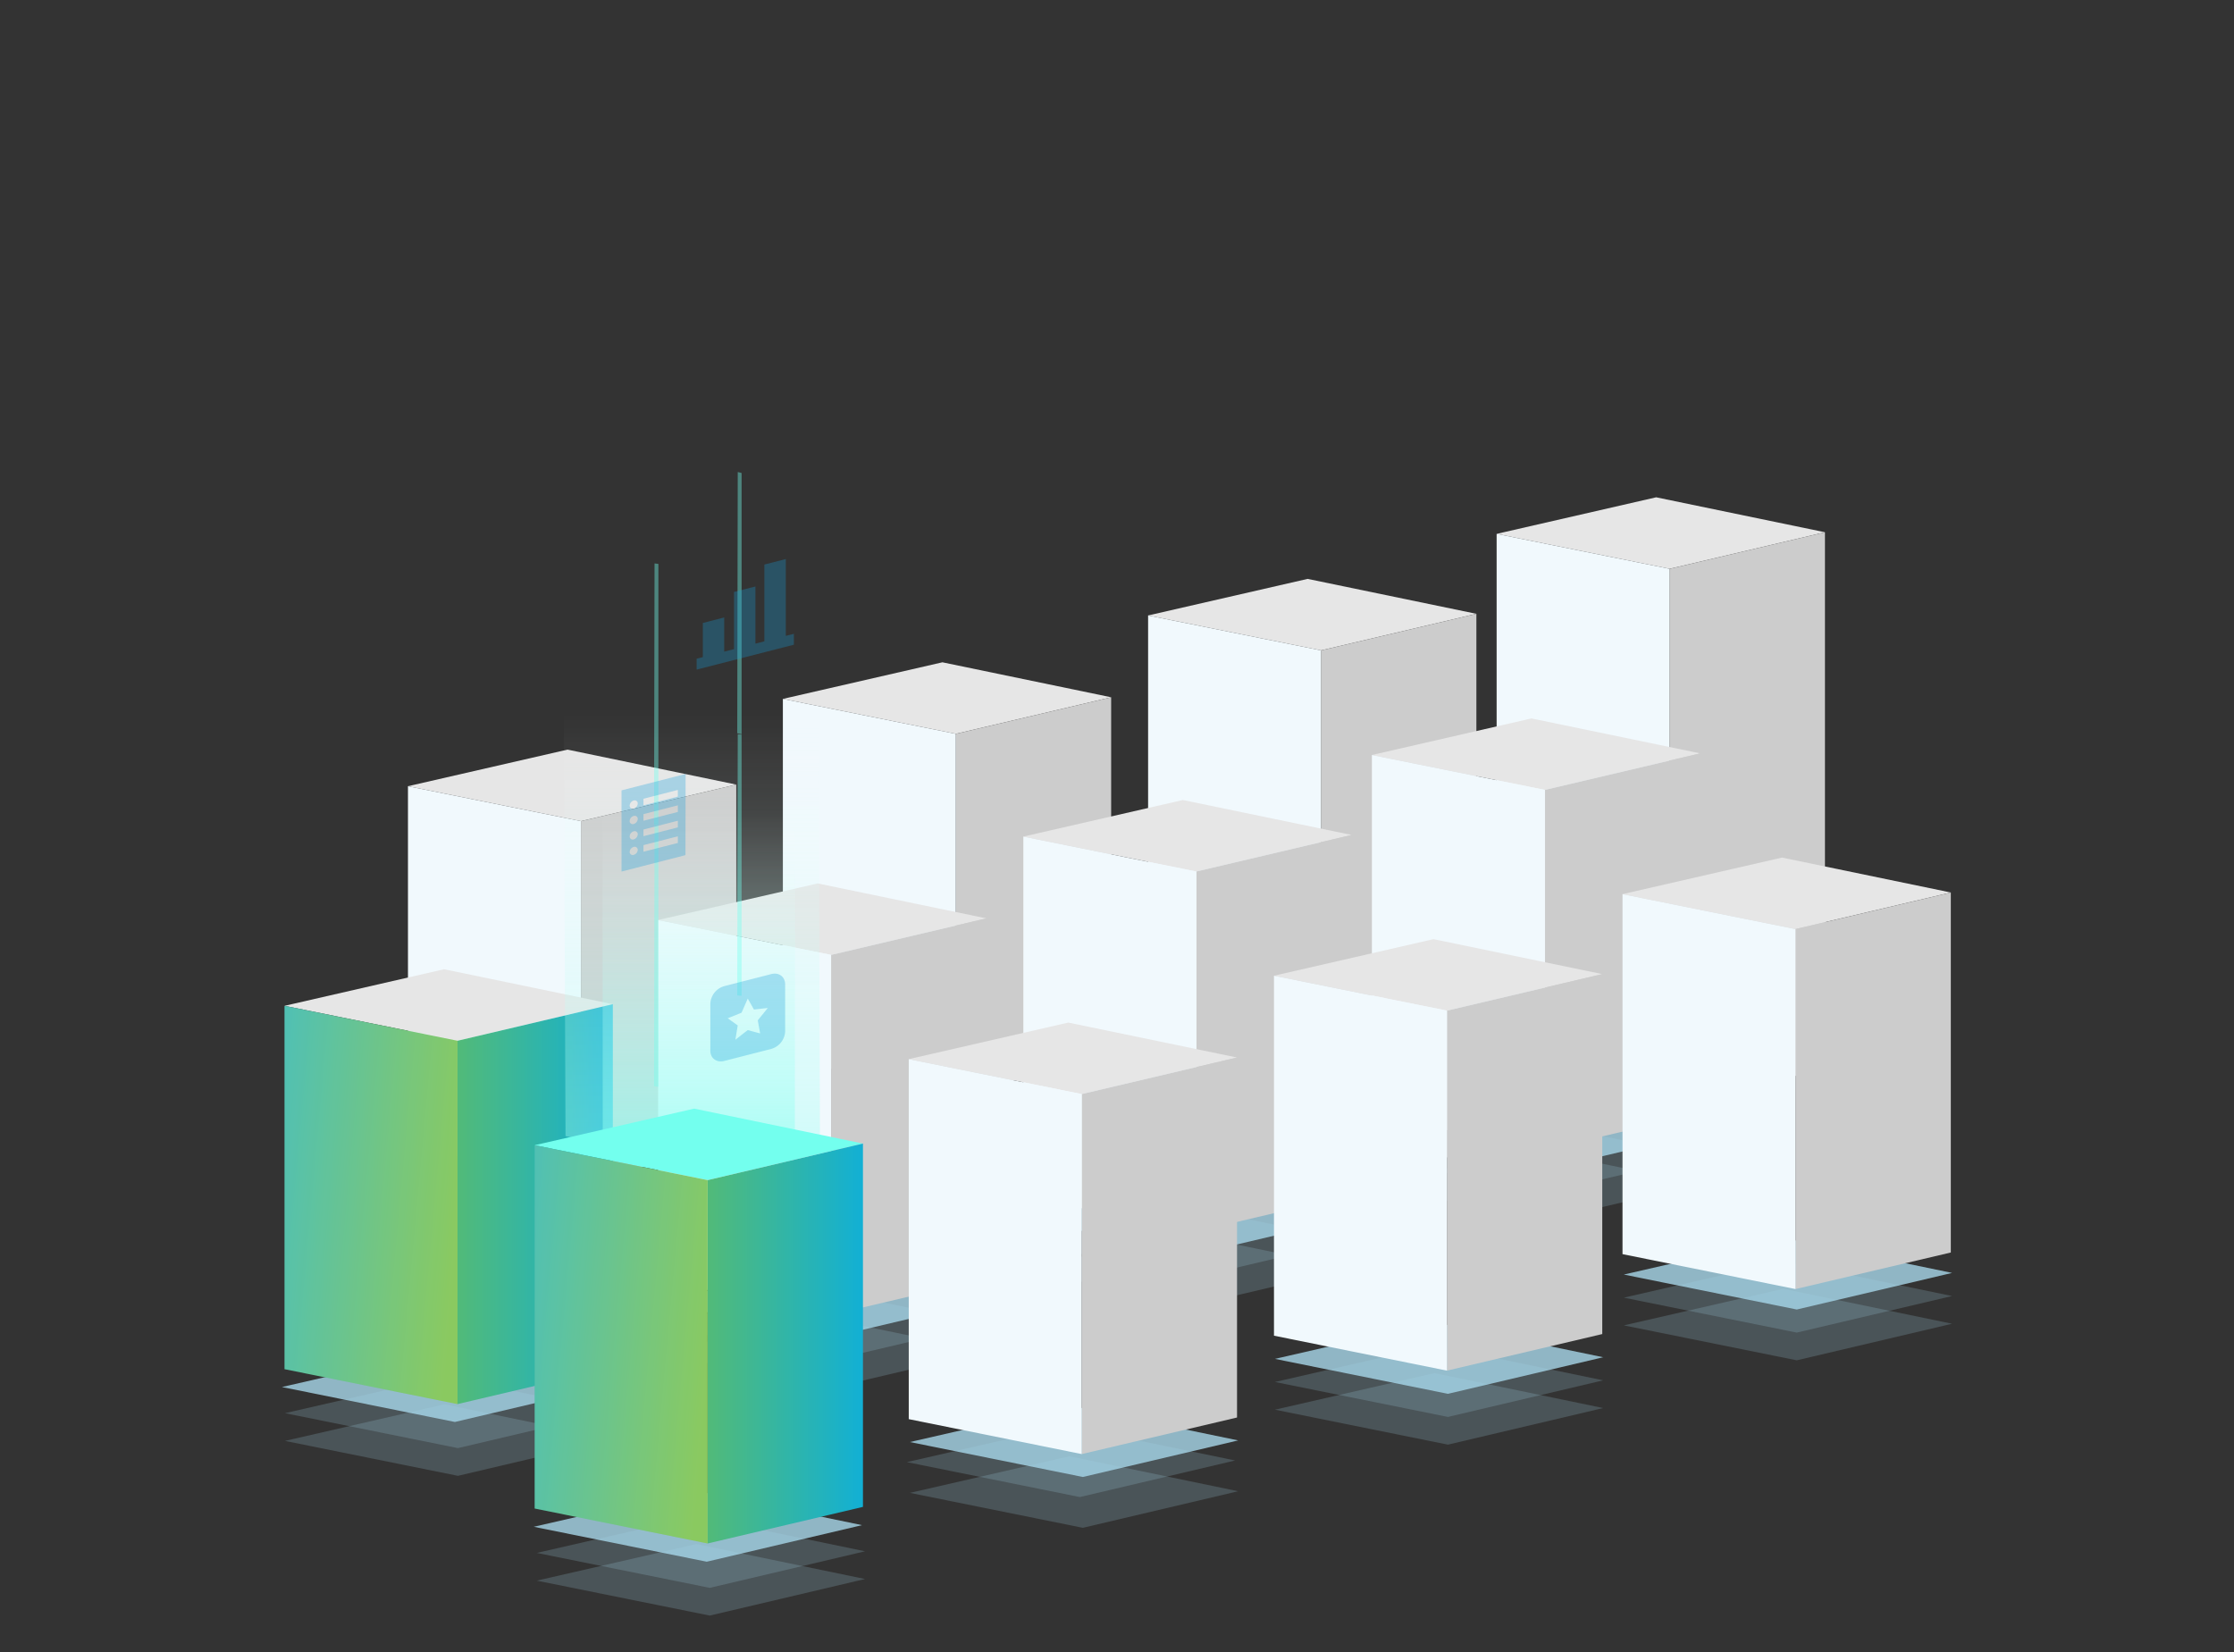 <?xml version="1.0" encoding="UTF-8"?>
<svg xmlns="http://www.w3.org/2000/svg" xmlns:xlink="http://www.w3.org/1999/xlink" id="Layer_1" viewBox="0 0 780 577">
  <rect x="0" y="0" width="780" height="577" fill="#333333" stroke="none"/>
  <defs>
    <linearGradient id="linear-gradient" x1="128.88" y1="420.5" x2="228.93" y2="420.5" gradientUnits="userSpaceOnUse">
      <stop offset="0" stop-color="#76c044"></stop>
      <stop offset="1" stop-color="#00adee"></stop>
    </linearGradient>
    <linearGradient id="linear-gradient-2" x1="160.73" y1="423.64" x2="44.55" y2="413" xlink:href="#linear-gradient"></linearGradient>
    <linearGradient id="linear-gradient-3" x1="241.45" y1="1329.82" x2="241.45" y2="1063.22" gradientTransform="matrix(1, 0, 0, -1, 0, 1579)" gradientUnits="userSpaceOnUse">
      <stop offset="0" stop-color="#fff" stop-opacity="0"></stop>
      <stop offset="0.1" stop-color="#ecfffd" stop-opacity="0.1"></stop>
      <stop offset="0.4" stop-color="#b8fff6" stop-opacity="0.4"></stop>
      <stop offset="0.66" stop-color="#93fff2" stop-opacity="0.66"></stop>
      <stop offset="0.87" stop-color="#7bffef" stop-opacity="0.87"></stop>
      <stop offset="1" stop-color="#73ffee"></stop>
    </linearGradient>
    <linearGradient id="linear-gradient-4" x1="243.98" y1="1296" x2="243.98" y2="1133.68" xlink:href="#linear-gradient-3"></linearGradient>
    <linearGradient id="linear-gradient-5" x1="216.22" y1="469.16" x2="316.27" y2="469.16" xlink:href="#linear-gradient"></linearGradient>
    <linearGradient id="linear-gradient-6" x1="248.06" y1="472.3" x2="131.89" y2="461.66" xlink:href="#linear-gradient"></linearGradient>
  </defs>
  <title>gtm-2</title>
  <g style="opacity:0.8">
    <polygon points="186.35 533.16 242.05 520.39 300.98 532.59 246.75 545.36 186.35 533.16" style="fill:#a7d7ea"></polygon>
    <polygon points="317.69 503.57 373.39 490.8 432.31 503 378.08 515.77 317.69 503.57" style="fill:#a7d7ea"></polygon>
    <polygon points="445.14 474.53 500.84 461.76 559.76 473.96 505.54 486.73 445.14 474.53" style="fill:#a7d7ea"></polygon>
    <polygon points="566.95 445.08 622.65 432.31 681.57 444.51 627.34 457.29 566.95 445.08" style="fill:#a7d7ea"></polygon>
    <polygon points="98.43 484.36 154.12 471.59 213.05 483.79 158.82 496.56 98.43 484.36" style="fill:#a7d7ea"></polygon>
    <polygon points="229.76 454.76 285.46 441.99 344.38 454.19 290.16 466.97 229.76 454.76" style="fill:#a7d7ea"></polygon>
    <polygon points="357.22 425.73 412.91 412.95 471.84 425.15 417.61 437.93 357.22 425.73" style="fill:#a7d7ea"></polygon>
    <polygon points="479.02 396.28 534.72 383.51 593.64 395.71 539.42 408.48 479.02 396.28" style="fill:#a7d7ea"></polygon>
  </g>
  <g style="opacity:0.2">
    <polygon points="187.41 542.29 243.11 529.52 302.04 541.72 247.81 554.49 187.41 542.29" style="fill:#a7d7ea"></polygon>
    <polygon points="316.63 510.58 372.33 497.81 431.25 510.01 377.02 522.78 316.63 510.58" style="fill:#a7d7ea"></polygon>
    <polygon points="445.14 482.6 500.84 469.82 559.76 482.02 505.54 494.8 445.14 482.6" style="fill:#a7d7ea"></polygon>
    <polygon points="566.95 453.15 622.65 440.38 681.57 452.58 627.34 465.35 566.95 453.15" style="fill:#a7d7ea"></polygon>
    <polygon points="99.49 493.49 155.18 480.71 214.11 492.92 159.88 505.69 99.49 493.49" style="fill:#a7d7ea"></polygon>
    <polygon points="229.76 462.83 285.46 450.06 344.38 462.26 290.16 475.03 229.76 462.83" style="fill:#a7d7ea"></polygon>
    <polygon points="357.22 433.79 412.91 421.02 471.84 433.22 417.61 445.99 357.22 433.79" style="fill:#a7d7ea"></polygon>
    <polygon points="479.02 404.35 534.72 391.58 593.64 403.78 539.42 416.55 479.02 404.35" style="fill:#a7d7ea"></polygon>
  </g>
  <g style="opacity:0.2">
    <polygon points="187.41 551.97 243.11 539.2 302.04 551.4 247.81 564.17 187.41 551.97" style="fill:#a7d7ea"></polygon>
    <polygon points="317.69 521.32 373.39 508.54 432.31 520.75 378.08 533.52 317.69 521.32" style="fill:#a7d7ea"></polygon>
    <polygon points="445.14 492.27 500.84 479.5 559.76 491.7 505.54 504.48 445.14 492.27" style="fill:#a7d7ea"></polygon>
    <polygon points="566.95 462.83 622.65 450.06 681.57 462.26 627.34 475.03 566.95 462.83" style="fill:#a7d7ea"></polygon>
    <polygon points="99.49 503.17 155.18 490.39 214.11 502.6 159.88 515.37 99.49 503.17" style="fill:#a7d7ea"></polygon>
    <polygon points="229.76 472.51 285.46 459.74 344.38 471.94 290.16 484.71 229.76 472.51" style="fill:#a7d7ea"></polygon>
    <polygon points="357.22 443.47 412.91 430.7 471.84 442.9 417.61 455.67 357.22 443.47" style="fill:#a7d7ea"></polygon>
    <polygon points="479.02 414.03 534.72 401.26 593.64 413.46 539.42 426.23 479.02 414.03" style="fill:#a7d7ea"></polygon>
  </g>
  <polygon points="522.55 186.43 578.25 173.66 637.18 185.86 582.95 198.63 522.55 186.43" style="fill:#e6e6e6"></polygon>
  <polygon points="637.18 373.28 582.95 386.05 582.95 198.63 637.18 185.86 637.18 373.28" style="fill:#ccc"></polygon>
  <polygon points="582.95 386.05 522.55 373.85 522.55 186.43 582.95 198.63 582.95 386.05" style="fill:#f1f9fd"></polygon>
  <polygon points="273.34 244.06 329.04 231.28 387.96 243.49 333.73 256.26 273.34 244.06" style="fill:#e6e6e6"></polygon>
  <polygon points="387.96 369.19 333.73 381.96 333.73 256.26 387.96 243.49 387.96 369.19" style="fill:#ccc"></polygon>
  <polygon points="333.73 381.96 273.34 369.76 273.34 244.06 333.73 256.26 333.73 381.96" style="fill:#f1f9fd"></polygon>
  <polygon points="400.86 214.92 456.55 202.15 515.48 214.35 461.25 227.12 400.86 214.92" style="fill:#e6e6e6"></polygon>
  <polygon points="515.48 401.77 461.25 414.54 461.25 227.12 515.48 214.35 515.48 401.77" style="fill:#ccc"></polygon>
  <polygon points="461.25 414.54 400.86 402.34 400.86 214.92 461.25 227.12 461.25 414.54" style="fill:#f1f9fd"></polygon>
  <polygon points="142.44 274.55 198.14 261.77 257.06 273.98 202.84 286.75 142.44 274.55" style="fill:#e6e6e6"></polygon>
  <polygon points="257.06 399.68 202.84 412.45 202.84 286.75 257.06 273.98 257.06 399.68" style="fill:#ccc"></polygon>
  <polygon points="202.84 412.45 142.44 400.25 142.44 274.55 202.84 286.75 202.84 412.45" style="fill:#f1f9fd"></polygon>
  <polygon points="479 263.65 534.69 250.88 593.62 263.08 539.39 275.85 479 263.65" style="fill:#e6e6e6"></polygon>
  <polygon points="593.62 388.78 539.39 401.56 539.39 275.85 593.62 263.08 593.62 388.78" style="fill:#ccc"></polygon>
  <polygon points="539.39 401.56 479 389.35 479 263.65 539.39 275.85 539.39 401.56" style="fill:#f1f9fd"></polygon>
  <polygon points="229.78 321.27 285.48 308.5 344.4 320.7 290.17 333.47 229.78 321.27" style="fill:#e6e6e6"></polygon>
  <polygon points="344.4 446.4 290.17 459.18 290.17 333.47 344.4 320.7 344.4 446.4" style="fill:#ccc"></polygon>
  <polygon points="290.17 459.18 229.78 446.97 229.78 321.27 290.17 333.47 290.17 459.18" style="fill:#f1f9fd"></polygon>
  <polygon points="357.3 292.14 412.99 279.37 471.92 291.57 417.69 304.34 357.3 292.14" style="fill:#e6e6e6"></polygon>
  <polygon points="471.92 417.27 417.69 430.04 417.69 304.34 471.92 291.57 471.92 417.27" style="fill:#ccc"></polygon>
  <polygon points="417.69 430.04 357.3 417.84 357.3 292.14 417.69 304.34 417.69 430.04" style="fill:#f1f9fd"></polygon>
  <polygon points="566.5 312.24 622.2 299.47 681.13 311.67 626.9 324.44 566.5 312.24" style="fill:#e6e6e6"></polygon>
  <polygon points="681.13 437.38 626.9 450.15 626.9 324.44 681.13 311.67 681.13 437.38" style="fill:#ccc"></polygon>
  <polygon points="626.9 450.15 566.5 437.95 566.5 312.24 626.9 324.44 626.9 450.15" style="fill:#f1f9fd"></polygon>
  <polygon points="317.29 369.86 372.98 357.09 431.91 369.29 377.68 382.06 317.29 369.86" style="fill:#e6e6e6"></polygon>
  <polygon points="431.91 495 377.68 507.77 377.68 382.06 431.91 369.29 431.91 495" style="fill:#ccc"></polygon>
  <polygon points="377.68 507.77 317.29 495.57 317.29 369.86 377.68 382.06 377.68 507.77" style="fill:#f1f9fd"></polygon>
  <polygon points="444.81 340.73 500.5 327.96 559.43 340.16 505.2 352.93 444.81 340.73" style="fill:#e6e6e6"></polygon>
  <polygon points="559.43 465.86 505.2 478.63 505.2 352.93 559.43 340.16 559.43 465.86" style="fill:#ccc"></polygon>
  <polygon points="505.2 478.63 444.81 466.43 444.81 340.73 505.2 352.93 505.2 478.63" style="fill:#f1f9fd"></polygon>
  <polygon points="99.34 351.24 155.04 338.47 213.97 350.67 159.74 363.44 99.34 351.24" style="fill:#e6e6e6"></polygon>
  <polygon points="213.97 477.55 159.74 490.32 159.74 363.44 213.97 350.67 213.97 477.55" style="fill:url(#linear-gradient)"></polygon>
  <polygon points="159.74 490.32 99.34 478.12 99.34 351.24 159.74 363.44 159.74 490.32" style="fill:url(#linear-gradient-2)"></polygon>
  <polygon points="159.74 490.32 99.34 478.12 99.34 351.24 159.74 363.44 159.74 490.32" style="fill:#fff;opacity:0.15"></polygon>
  <polygon points="197.45 396.73 196.61 187.8 232.92 182.06 285.62 190.84 286.29 400.11 249.81 407.88 197.45 396.73" style="opacity:0.7;isolation:isolate;fill:url(#linear-gradient-3)"></polygon>
  <polygon points="210.46 397.24 210.29 212.12 237.14 208.41 277.68 215.33 277.51 399.77 249.98 405.68 210.46 397.24" style="opacity:0.7;isolation:isolate;fill:url(#linear-gradient-4)"></polygon>
  <g style="opacity:0.4">
    <polygon points="257.58 256.38 258.93 256.54 258.93 347.75 257.41 347.58 257.58 256.38" style="fill:#73ffee"></polygon>
  </g>
  <g style="opacity:0.4">
    <polygon points="258.93 256.38 257.41 256.04 257.58 164.83 258.93 165.17 258.93 256.38" style="fill:#73ffee"></polygon>
  </g>
  <g style="opacity:0.4">
    <polygon points="228.53 288.13 229.88 288.3 229.88 379.5 228.36 379.33 228.53 288.13" style="fill:#73ffee"></polygon>
  </g>
  <g style="opacity:0.4">
    <polygon points="229.88 288.13 228.36 287.96 228.53 196.75 229.88 196.92 229.88 288.13" style="fill:#73ffee"></polygon>
  </g>
  <path d="M269.27,340.16l-16.39,4.2a6.71,6.71,0,0,0-4.87,6.12v16.39c0,2.69,2.18,4.31,4.87,3.62l16.39-4.2a6.69,6.69,0,0,0,4.87-6.11v-16.4C274.14,341.09,272,339.47,269.27,340.16Zm-3.87,20.72-4.32-1.17-4.33,3.38.83-5-3.5-2.51,4.83-1.94,2.17-4.94,2.16,3.83,4.84-.54-3.5,4.31Z" style="fill:#179eda;opacity:0.3"></path>
  <path d="M239.33,298.62,217,304.35V276l22.38-5.73Zm-2.66-22.77-12,3.07v2.31l12-3.06Zm-15.41,3.7a1.94,1.94,0,0,0-1.41,1.76,1.06,1.06,0,0,0,1.41,1.05,1.94,1.94,0,0,0,1.41-1.77A1.06,1.06,0,0,0,221.26,279.55Zm15.41,1.68-12,3.07v2.31l12-3.07Zm-15.41,3.7a1.93,1.93,0,0,0-1.41,1.76,1.06,1.06,0,0,0,1.41,1.05,1.94,1.94,0,0,0,1.41-1.77A1.06,1.06,0,0,0,221.26,284.93Zm15.41,1.68-12,3.06V292l12-3.07Zm-15.41,3.69a1.94,1.94,0,0,0-1.41,1.77,1.06,1.06,0,0,0,1.41,1.05,1.94,1.94,0,0,0,1.41-1.77A1.06,1.06,0,0,0,221.26,290.3Zm15.41,1.75-12,3.07v2.31l12-3.06Zm-15.41,3.7a1.94,1.94,0,0,0-1.41,1.77,1.06,1.06,0,0,0,1.41,1,1.94,1.94,0,0,0,1.41-1.76A1.06,1.06,0,0,0,221.26,295.75Z" style="fill:#179eda;opacity:0.3"></path>
  <polygon points="274.36 222.05 274.36 195.22 266.88 197.14 266.88 223.96 263.76 224.76 263.76 204.8 256.28 206.71 256.28 226.68 252.86 227.55 252.86 215.62 245.39 217.54 245.39 229.47 243.23 230.02 243.23 233.83 277.18 225.14 277.18 221.33 274.36 222.05" style="fill:#179eda;opacity:0.3"></polygon>
  <polygon points="186.68 399.91 242.37 387.14 301.3 399.34 247.07 412.11 186.68 399.91" style="fill:#73ffee"></polygon>
  <polygon points="301.3 526.21 247.07 538.99 247.07 412.11 301.3 399.34 301.3 526.21" style="fill:url(#linear-gradient-5)"></polygon>
  <polygon points="247.07 538.99 186.68 526.78 186.68 399.91 247.07 412.11 247.07 538.99" style="fill:url(#linear-gradient-6)"></polygon>
  <polygon points="247.07 538.99 186.68 526.78 186.68 399.91 247.07 412.11 247.07 538.99" style="fill:#fff;opacity:0.15"></polygon>
</svg>
